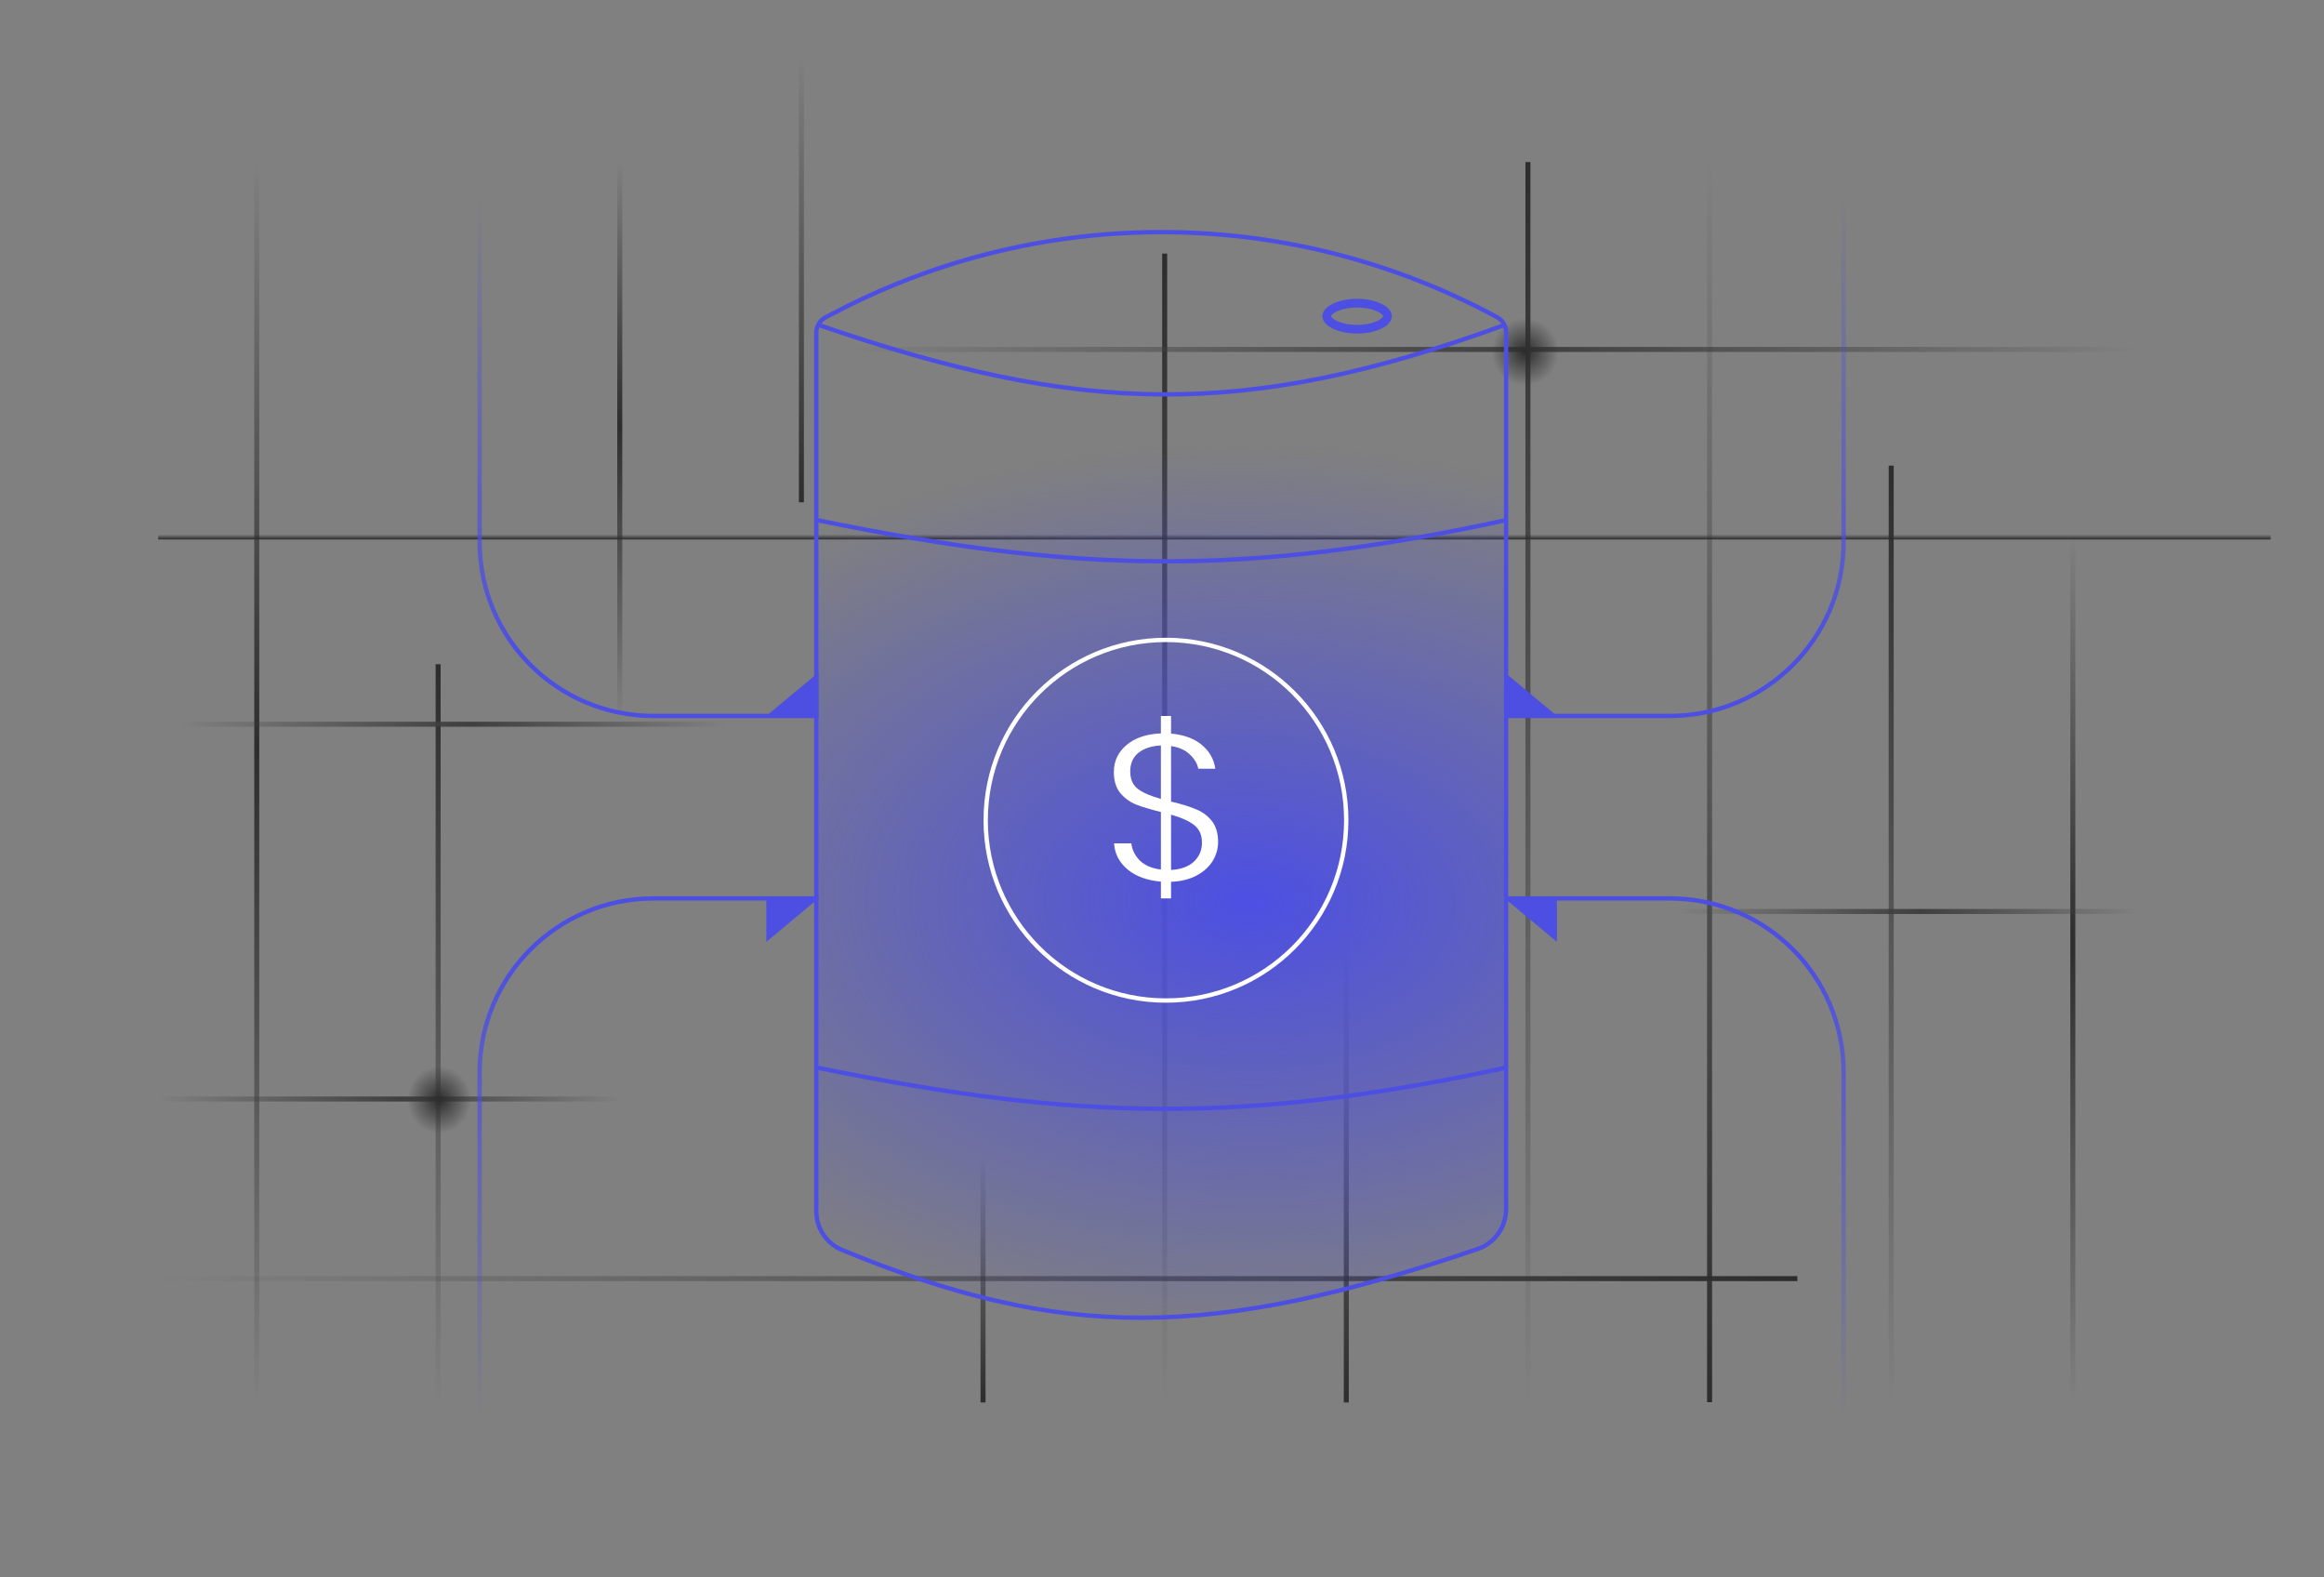 <svg width="227" height="154" viewBox="0 0 227 154" fill="none" xmlns="http://www.w3.org/2000/svg">
<rect x="0" y="0" width="227" height="154" fill="#808080" stroke="none"/>
<g id="Commodities">
<g id="Clip path group">
<g id="Group">
<path id="Vector" d="M202.222 52.423H202.711V136.952H202.222V52.423Z" fill="url(#paint0_linear_1517_1024)"/>
<path id="Vector_2" d="M184.482 45.469H184.97V136.952H184.482V45.469Z" fill="url(#paint1_linear_1517_1024)"/>
<path id="Vector_3" d="M166.74 15.825H167.229V136.926H166.74V15.825Z" fill="url(#paint2_linear_1517_1024)"/>
<path id="Vector_4" d="M148.999 15.825H149.487V136.926H148.999V15.825Z" fill="url(#paint3_linear_1517_1024)"/>
<path id="Vector_5" d="M131.258 91.211H131.746V136.952H131.258V91.211Z" fill="url(#paint4_linear_1517_1024)"/>
<path id="Vector_6" d="M113.516 24.762H114.005V136.952H113.516V24.762Z" fill="url(#paint5_linear_1517_1024)"/>
<path id="Vector_7" d="M95.775 112.768H96.263V136.952H95.775V112.768Z" fill="url(#paint6_linear_1517_1024)"/>
<path id="Vector_8" d="M78.034 5.42H78.522V49.049H78.034V5.42Z" fill="url(#paint7_linear_1517_1024)"/>
<path id="Vector_9" d="M60.293 15.825H60.781V70.323H60.293V15.825Z" fill="url(#paint8_linear_1517_1024)"/>
<path id="Vector_10" d="M42.551 64.863H43.04V136.952H42.551V64.863Z" fill="url(#paint9_linear_1517_1024)"/>
<path id="Vector_11" d="M24.836 15.825H25.324V136.926H24.836V15.825Z" fill="url(#paint10_linear_1517_1024)"/>
<path id="Vector_12" d="M83.125 33.879H208.728V34.368H83.125V33.879Z" fill="url(#paint11_linear_1517_1024)"/>
<path id="Vector_13" d="M15.451 52.191H221.789V52.681H15.451V52.191Z" fill="url(#paint12_linear_1517_1024)"/>
<path id="Vector_14" d="M15.451 124.615H175.559V125.105H15.451V124.615Z" fill="url(#paint13_linear_1517_1024)"/>
<path id="Vector_15" d="M17.611 70.477H70.963V70.967H17.611V70.477Z" fill="url(#paint14_linear_1517_1024)"/>
<path id="Vector_16" d="M163.834 88.763H208.728V89.253H163.834V88.763Z" fill="url(#paint15_linear_1517_1024)"/>
<path id="Vector_17" d="M15.477 107.075H60.55V107.565H15.477V107.075Z" fill="url(#paint16_linear_1517_1024)"/>
<path id="Vector_18" d="M149.166 44.185C149.166 38.734 153.585 34.316 159.036 34.316C153.585 34.316 149.166 29.898 149.166 24.447C149.166 29.898 144.748 34.316 139.297 34.316C144.748 34.343 149.166 38.734 149.166 44.185Z" fill="url(#paint17_radial_1517_1024)"/>
<path id="Vector_19" d="M43.077 117.214C43.077 111.764 47.274 107.345 52.452 107.345C47.274 107.345 43.077 102.927 43.077 97.477C43.077 102.927 38.879 107.345 33.701 107.345C38.879 107.372 43.077 111.764 43.077 117.214Z" fill="url(#paint18_radial_1517_1024)"/>
<path id="Vector_20" d="M80.657 30.976C80.089 31.268 79.732 31.854 79.732 32.493V118.267C79.732 119.921 80.716 121.427 82.25 122.06C93.022 126.504 102.03 128.703 111.609 128.678C121.186 128.652 131.316 126.401 144.332 121.969C146.001 121.4 147.111 119.826 147.111 118.066V32.435C147.111 31.831 146.781 31.276 146.251 30.988C126.269 20.15 102.221 19.885 82.006 30.282L80.657 30.976Z" fill="url(#paint19_radial_1517_1024)" stroke="#4C4FE2" stroke-width="0.424"/>
<path id="Vector_21" d="M79.944 31.726C105.46 40.524 121.467 41.028 146.983 31.726" stroke="#4C4FE2" stroke-width="0.424"/>
<path id="Vector_22" d="M79.987 50.612C79.872 50.588 79.76 50.662 79.736 50.777C79.713 50.892 79.787 51.004 79.902 51.027L79.987 50.612ZM79.902 51.027C105.304 56.213 121.619 56.511 147.028 51.027L146.938 50.612C121.592 56.083 105.337 55.787 79.987 50.612L79.902 51.027Z" fill="#4C4FE2"/>
<path id="Vector_23" d="M79.944 104.281C105.32 109.462 121.606 109.759 146.983 104.281" stroke="#4C4FE2" stroke-width="0.424" stroke-linecap="round"/>
<path id="Vector_24" d="M135.527 30.878C135.527 31.099 135.337 31.413 134.767 31.698C134.224 31.97 133.443 32.15 132.557 32.15C131.671 32.15 130.89 31.97 130.346 31.698C129.777 31.413 129.587 31.099 129.587 30.878C129.587 30.656 129.777 30.342 130.346 30.057C130.89 29.785 131.671 29.605 132.557 29.605C133.443 29.605 134.224 29.785 134.767 30.057C135.337 30.342 135.527 30.656 135.527 30.878Z" stroke="#4C4FE2" stroke-width="0.849"/>
<path id="Vector_25" d="M118.979 82.233C118.979 82.869 118.806 83.478 118.461 84.06C118.116 84.628 117.598 85.102 116.907 85.48C116.216 85.86 115.375 86.069 114.383 86.11V87.733H113.392V86.09C112.056 85.981 110.974 85.589 110.148 84.912C109.322 84.222 108.879 83.37 108.819 82.355H110.509C110.568 82.963 110.839 83.518 111.319 84.019C111.816 84.506 112.506 84.804 113.392 84.912V79.29C112.386 79.046 111.575 78.803 110.959 78.559C110.359 78.316 109.848 77.944 109.427 77.443C109.007 76.929 108.796 76.245 108.796 75.393C108.796 74.324 109.21 73.445 110.035 72.755C110.862 72.05 111.98 71.672 113.392 71.618V69.913H114.383V71.638C115.63 71.747 116.629 72.112 117.38 72.734C118.131 73.356 118.574 74.135 118.709 75.068H117.042C116.952 74.567 116.674 74.101 116.209 73.668C115.758 73.235 115.15 72.965 114.383 72.856V78.275C115.36 78.505 116.156 78.749 116.771 79.006C117.403 79.249 117.928 79.629 118.349 80.143C118.769 80.657 118.979 81.354 118.979 82.233ZM110.396 75.332C110.396 76.09 110.651 76.665 111.162 77.057C111.687 77.436 112.431 77.754 113.392 78.011V72.795C112.491 72.835 111.763 73.072 111.207 73.505C110.667 73.939 110.396 74.547 110.396 75.332ZM114.383 84.953C115.345 84.898 116.088 84.628 116.614 84.141C117.14 83.641 117.403 83.025 117.403 82.294C117.403 81.522 117.14 80.94 116.614 80.548C116.104 80.156 115.36 79.825 114.383 79.554V84.953Z" fill="white"/>
<path id="Vector_26" d="M113.888 97.704C123.613 97.704 131.496 89.821 131.496 80.096C131.496 70.371 123.613 62.488 113.888 62.488C104.163 62.488 96.279 70.371 96.279 80.096C96.279 89.821 104.163 97.704 113.888 97.704Z" stroke="white" stroke-width="0.424"/>
<path id="Vector_27" d="M146.983 69.913H163.106C172.48 69.913 180.078 62.315 180.078 52.941V7.965" stroke="url(#paint20_linear_1517_1024)" stroke-width="0.424"/>
<path id="Vector_28" d="M152.075 69.913L146.983 65.67V69.913H152.075Z" fill="#4C4FE2"/>
<path id="Vector_29" d="M146.983 87.733H163.106C172.48 87.733 180.078 95.332 180.078 104.705V149.681" stroke="url(#paint21_linear_1517_1024)" stroke-width="0.424"/>
<path id="Vector_30" d="M146.983 87.733L152.075 91.976V87.733H146.983Z" fill="#4C4FE2"/>
<path id="Vector_31" d="M79.944 69.913H63.821C54.447 69.913 46.849 62.315 46.849 52.941V7.965" stroke="url(#paint22_linear_1517_1024)" stroke-width="0.424"/>
<path id="Vector_32" d="M74.853 69.913L79.944 65.67V69.913H74.853Z" fill="#4C4FE2"/>
<path id="Vector_33" d="M79.944 87.733H63.821C54.447 87.733 46.849 95.332 46.849 104.705V149.681" stroke="url(#paint23_linear_1517_1024)" stroke-width="0.424"/>
<path id="Vector_34" d="M79.944 87.733L74.853 91.976V87.733H79.944Z" fill="#4C4FE2"/>
</g>
</g>
</g>
<defs>
<linearGradient id="paint0_linear_1517_1024" x1="202.465" y1="136.949" x2="202.465" y2="52.43" gradientUnits="userSpaceOnUse">
<stop stop-color="#2D2D2D" stop-opacity="0"/>
<stop offset="0.056" stop-color="#2D2D2D" stop-opacity="0.105"/>
<stop offset="0.529" stop-color="#2D2D2D"/>
<stop offset="1" stop-color="#2D2D2D" stop-opacity="0"/>
</linearGradient>
<linearGradient id="paint1_linear_1517_1024" x1="184.725" y1="136.949" x2="184.725" y2="45.476" gradientUnits="userSpaceOnUse">
<stop offset="0.001" stop-color="#2D2D2D" stop-opacity="0"/>
<stop offset="0.105" stop-color="#2D2D2D" stop-opacity="0.105"/>
<stop offset="0.999" stop-color="#2D2D2D"/>
</linearGradient>
<linearGradient id="paint2_linear_1517_1024" x1="166.984" y1="15.835" x2="166.984" y2="136.949" gradientUnits="userSpaceOnUse">
<stop offset="0.001" stop-color="#2D2D2D" stop-opacity="0"/>
<stop offset="0.999" stop-color="#2D2D2D"/>
</linearGradient>
<linearGradient id="paint3_linear_1517_1024" x1="149.245" y1="136.949" x2="149.245" y2="15.835" gradientUnits="userSpaceOnUse">
<stop offset="0.001" stop-color="#2D2D2D" stop-opacity="0"/>
<stop offset="0.105" stop-color="#2D2D2D" stop-opacity="0.105"/>
<stop offset="0.999" stop-color="#2D2D2D"/>
</linearGradient>
<linearGradient id="paint4_linear_1517_1024" x1="131.504" y1="136.949" x2="131.504" y2="91.213" gradientUnits="userSpaceOnUse">
<stop offset="0.001" stop-color="#2D2D2D"/>
<stop offset="0.999" stop-color="#2D2D2D" stop-opacity="0"/>
</linearGradient>
<linearGradient id="paint5_linear_1517_1024" x1="113.764" y1="136.949" x2="113.764" y2="24.763" gradientUnits="userSpaceOnUse">
<stop offset="0.001" stop-color="#2D2D2D" stop-opacity="0"/>
<stop offset="0.999" stop-color="#2D2D2D"/>
</linearGradient>
<linearGradient id="paint6_linear_1517_1024" x1="96.024" y1="112.769" x2="96.024" y2="136.949" gradientUnits="userSpaceOnUse">
<stop offset="0.001" stop-color="#2D2D2D" stop-opacity="0"/>
<stop offset="0.105" stop-color="#2D2D2D" stop-opacity="0.105"/>
<stop offset="0.999" stop-color="#2D2D2D"/>
</linearGradient>
<linearGradient id="paint7_linear_1517_1024" x1="78.284" y1="5.411" x2="78.284" y2="49.037" gradientUnits="userSpaceOnUse">
<stop offset="0.001" stop-color="#2D2D2D" stop-opacity="0"/>
<stop offset="0.999" stop-color="#2D2D2D"/>
</linearGradient>
<linearGradient id="paint8_linear_1517_1024" x1="60.544" y1="70.343" x2="60.544" y2="15.835" gradientUnits="userSpaceOnUse">
<stop stop-color="#2D2D2D" stop-opacity="0"/>
<stop offset="0.056" stop-color="#2D2D2D" stop-opacity="0.105"/>
<stop offset="0.529" stop-color="#2D2D2D"/>
<stop offset="1" stop-color="#2D2D2D" stop-opacity="0"/>
</linearGradient>
<linearGradient id="paint9_linear_1517_1024" x1="42.803" y1="136.949" x2="42.803" y2="64.865" gradientUnits="userSpaceOnUse">
<stop offset="0.001" stop-color="#2D2D2D" stop-opacity="0"/>
<stop offset="0.105" stop-color="#2D2D2D" stop-opacity="0.105"/>
<stop offset="0.999" stop-color="#2D2D2D"/>
</linearGradient>
<linearGradient id="paint10_linear_1517_1024" x1="25.063" y1="136.949" x2="25.063" y2="15.835" gradientUnits="userSpaceOnUse">
<stop stop-color="#2D2D2D" stop-opacity="0"/>
<stop offset="0.056" stop-color="#2D2D2D" stop-opacity="0.105"/>
<stop offset="0.529" stop-color="#2D2D2D"/>
<stop offset="1" stop-color="#2D2D2D" stop-opacity="0"/>
</linearGradient>
<linearGradient id="paint11_linear_1517_1024" x1="83.122" y1="34.133" x2="208.722" y2="34.133" gradientUnits="userSpaceOnUse">
<stop stop-color="#3F3F3F" stop-opacity="0"/>
<stop offset="0.056" stop-color="#3F3F3F" stop-opacity="0.105"/>
<stop offset="0.529" stop-color="#3F3F3F"/>
<stop offset="1" stop-color="#3F3F3F" stop-opacity="0"/>
</linearGradient>
<linearGradient id="paint12_linear_1517_1024" x1="118.625" y1="52.679" x2="118.625" y2="52.181" gradientUnits="userSpaceOnUse">
<stop offset="0.001" stop-color="#2D2D2D"/>
<stop offset="0.999" stop-color="#2D2D2D" stop-opacity="0"/>
</linearGradient>
<linearGradient id="paint13_linear_1517_1024" x1="175.569" y1="124.859" x2="15.461" y2="124.859" gradientUnits="userSpaceOnUse">
<stop offset="0.001" stop-color="#2D2D2D"/>
<stop offset="0.894" stop-color="#2D2D2D" stop-opacity="0.105"/>
<stop offset="0.999" stop-color="#2D2D2D" stop-opacity="0"/>
</linearGradient>
<linearGradient id="paint14_linear_1517_1024" x1="17.604" y1="70.728" x2="70.966" y2="70.728" gradientUnits="userSpaceOnUse">
<stop stop-color="#3F3F3F" stop-opacity="0"/>
<stop offset="0.056" stop-color="#3F3F3F" stop-opacity="0.105"/>
<stop offset="0.529" stop-color="#3F3F3F"/>
<stop offset="1" stop-color="#3F3F3F" stop-opacity="0"/>
</linearGradient>
<linearGradient id="paint15_linear_1517_1024" x1="163.826" y1="89.025" x2="208.722" y2="89.025" gradientUnits="userSpaceOnUse">
<stop stop-color="#3F3F3F" stop-opacity="0"/>
<stop offset="0.056" stop-color="#3F3F3F" stop-opacity="0.105"/>
<stop offset="0.529" stop-color="#3F3F3F"/>
<stop offset="1" stop-color="#3F3F3F" stop-opacity="0"/>
</linearGradient>
<linearGradient id="paint16_linear_1517_1024" x1="15.461" y1="107.322" x2="60.543" y2="107.322" gradientUnits="userSpaceOnUse">
<stop stop-color="#3F3F3F" stop-opacity="0"/>
<stop offset="0.056" stop-color="#3F3F3F" stop-opacity="0.105"/>
<stop offset="0.529" stop-color="#3F3F3F"/>
<stop offset="1" stop-color="#3F3F3F" stop-opacity="0"/>
</linearGradient>
<radialGradient id="paint17_radial_1517_1024" cx="0" cy="0" r="1" gradientUnits="userSpaceOnUse" gradientTransform="translate(148.976 34.376) rotate(180) scale(3.288 3.288)">
<stop offset="0.001" stop-color="#2D2D2D"/>
<stop offset="0.894" stop-color="#2D2D2D" stop-opacity="0.105"/>
<stop offset="0.999" stop-color="#2D2D2D" stop-opacity="0"/>
</radialGradient>
<radialGradient id="paint18_radial_1517_1024" cx="0" cy="0" r="1" gradientUnits="userSpaceOnUse" gradientTransform="translate(42.902 107.405) rotate(180) scale(3.123 3.288)">
<stop offset="0.001" stop-color="#2D2D2D"/>
<stop offset="0.894" stop-color="#2D2D2D" stop-opacity="0.105"/>
<stop offset="0.999" stop-color="#2D2D2D" stop-opacity="0"/>
</radialGradient>
<radialGradient id="paint19_radial_1517_1024" cx="0" cy="0" r="1" gradientUnits="userSpaceOnUse" gradientTransform="translate(121.955 88.034) rotate(90.843) scale(44.642 68.86)">
<stop stop-color="#4C4FE2"/>
<stop offset="0.999" stop-color="#4C4FE2" stop-opacity="0"/>
</radialGradient>
<linearGradient id="paint20_linear_1517_1024" x1="170.319" y1="58.457" x2="193.727" y2="30.674" gradientUnits="userSpaceOnUse">
<stop stop-color="#4C4FE2"/>
<stop offset="1" stop-color="#4C4FE2" stop-opacity="0"/>
</linearGradient>
<linearGradient id="paint21_linear_1517_1024" x1="170.319" y1="99.189" x2="193.727" y2="126.972" gradientUnits="userSpaceOnUse">
<stop stop-color="#4C4FE2"/>
<stop offset="1" stop-color="#4C4FE2" stop-opacity="0"/>
</linearGradient>
<linearGradient id="paint22_linear_1517_1024" x1="56.608" y1="58.457" x2="33.2" y2="30.674" gradientUnits="userSpaceOnUse">
<stop stop-color="#4C4FE2"/>
<stop offset="1" stop-color="#4C4FE2" stop-opacity="0"/>
</linearGradient>
<linearGradient id="paint23_linear_1517_1024" x1="56.608" y1="99.189" x2="33.2" y2="126.972" gradientUnits="userSpaceOnUse">
<stop stop-color="#4C4FE2"/>
<stop offset="1" stop-color="#4C4FE2" stop-opacity="0"/>
</linearGradient>
</defs>
</svg>
